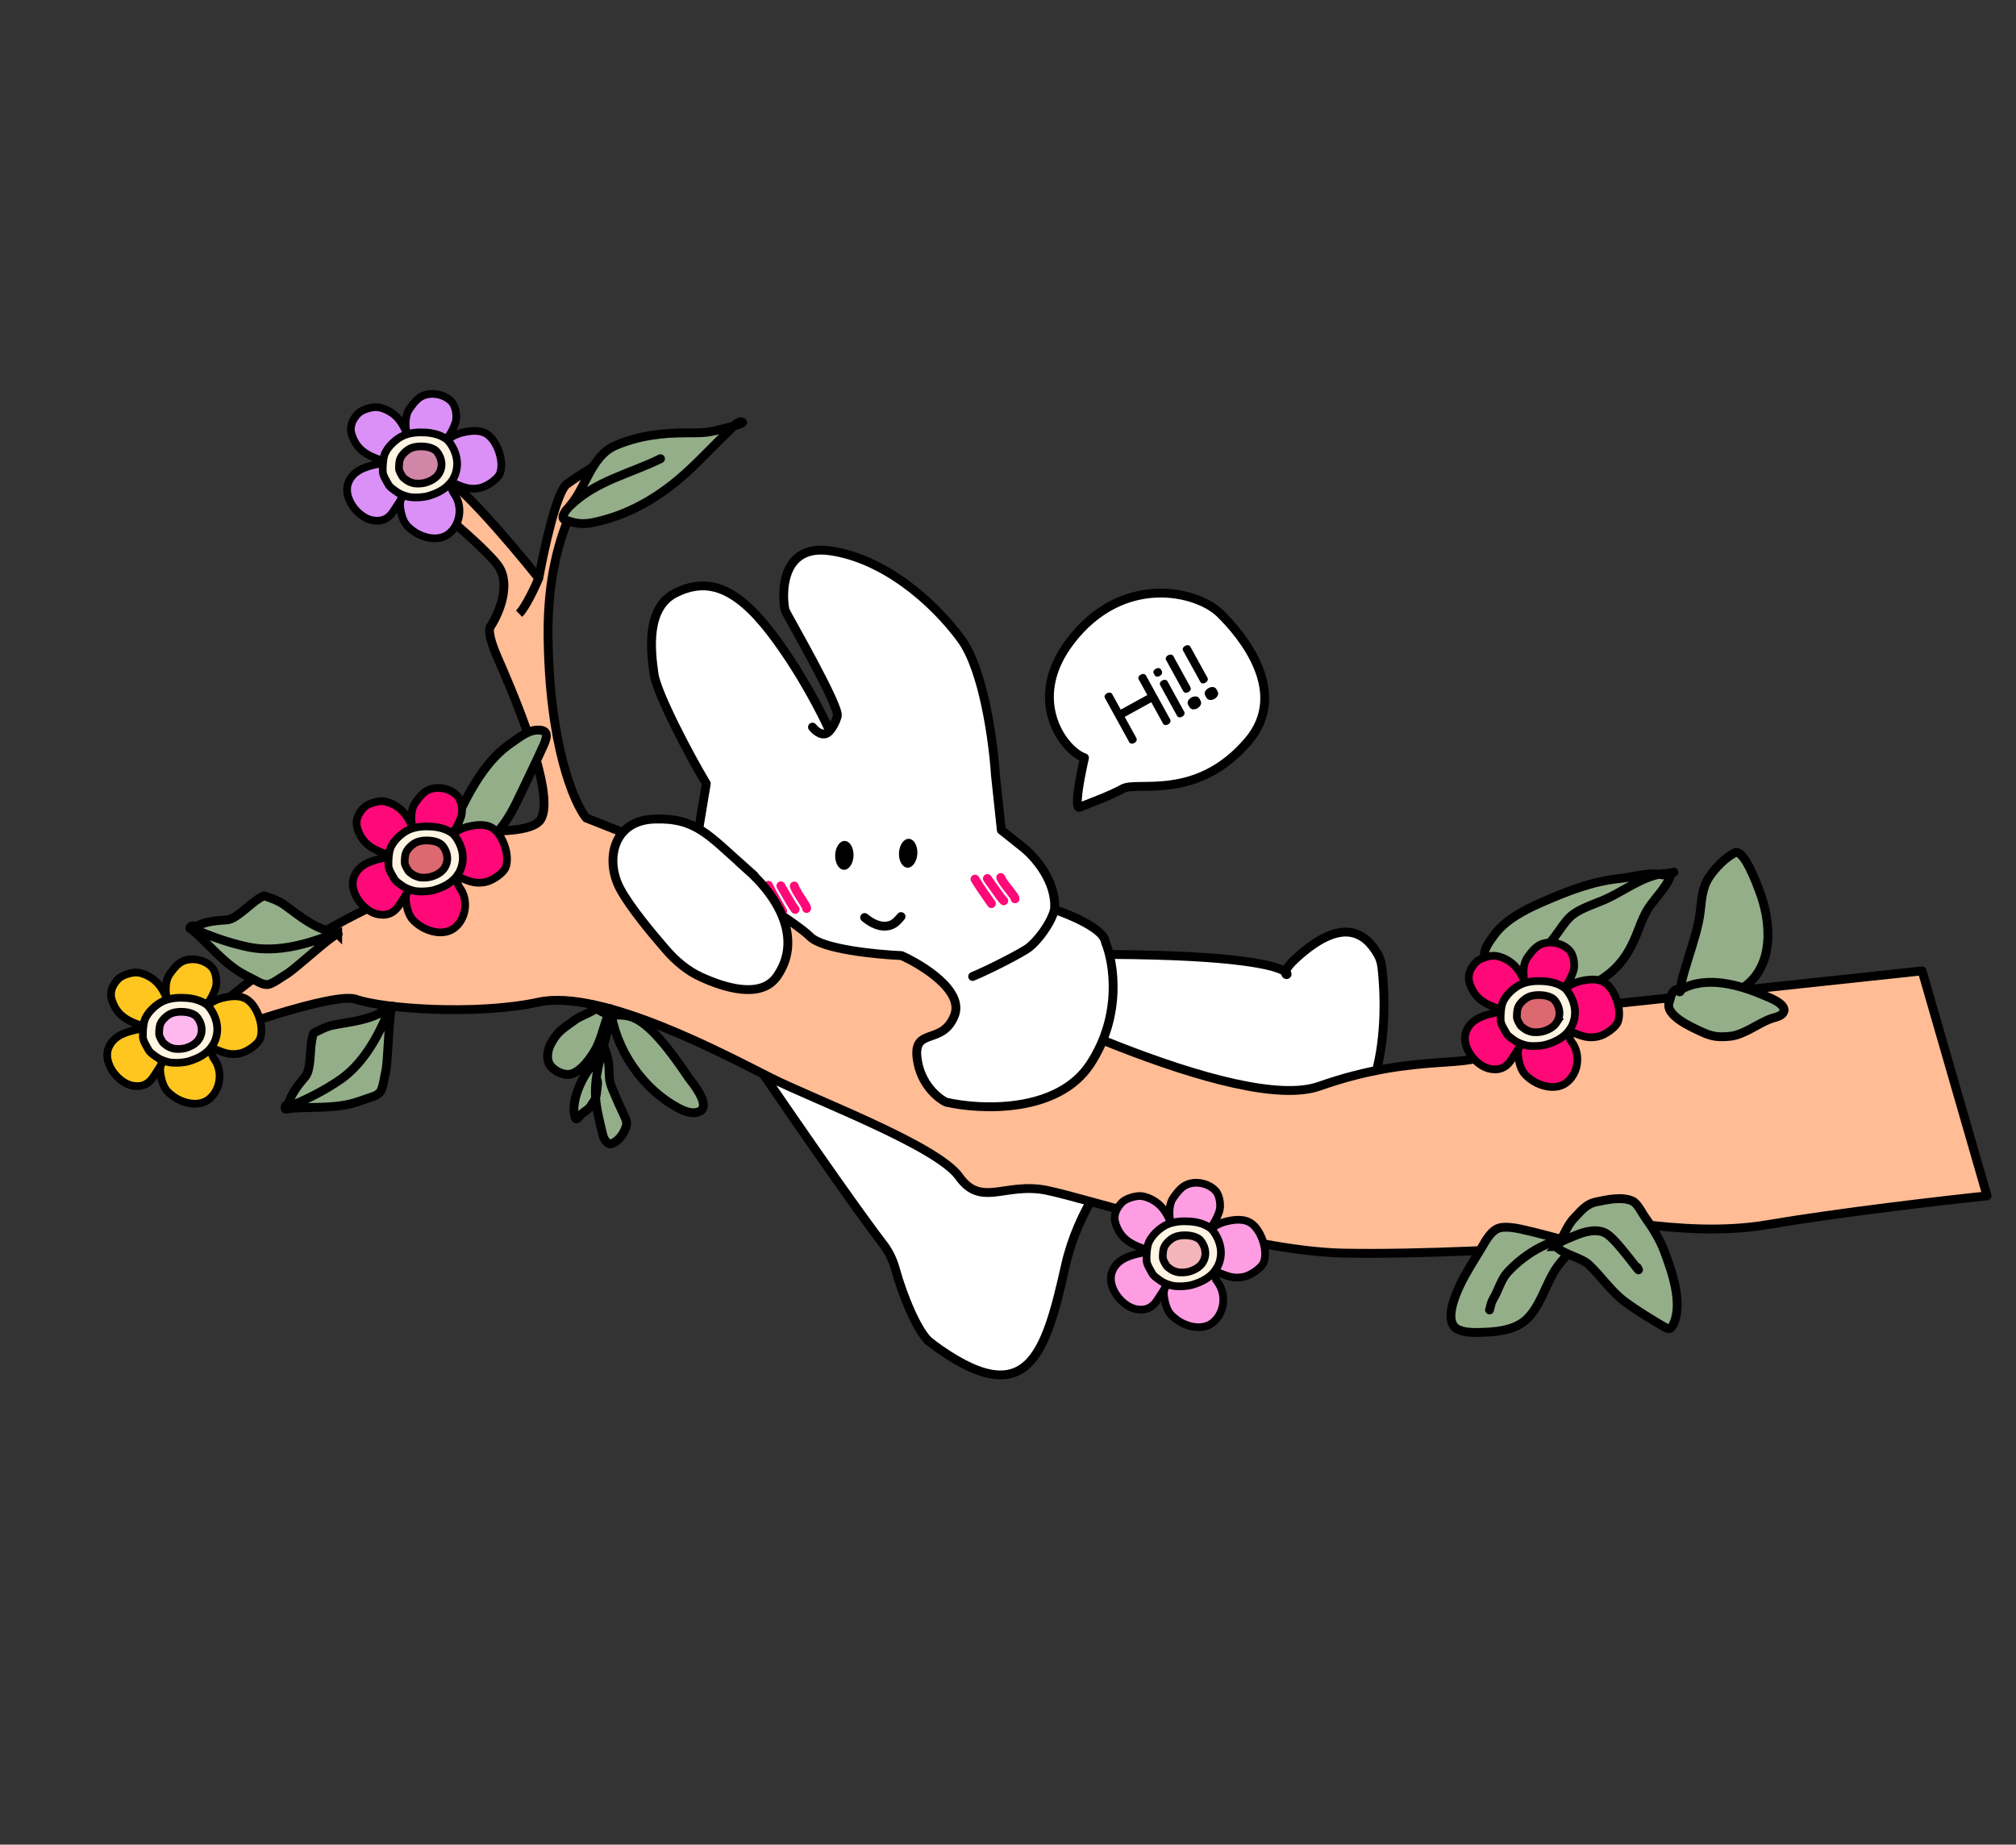 <svg xmlns="http://www.w3.org/2000/svg" width="353" height="323" fill="none"><rect width="100%" height="100%" fill="#333333" stroke="none"/><path fill="#fff" d="M154.674 217.907c-3.153-4.102-10.999-15.021-26.688-38.12-3.331-4.904-.078-11.516 5.845-11.746 13.752-.535 35.038-1.057 60.425-.914 23.731.134 29.616 2.126 30.841 3.061.082-.427.503-1.168 1.777-2.337 8.193-7.521 12.226-4.51 14.393-.715.392.688.611 1.455.701 2.241 1.279 11.232-.085 31.42-15.197 30.819-8.523-.338-14.105-1.22-17.692-2.107-3.605-.892-8.066-.626-10.6 2.089-4.108 4.403-9.767 11.877-11.901 21.359-3.511 15.595-6.607 26.323-23.629 13.577-2.24-1.678-4.942-8.417-6.166-12.895-.423-1.549-1.13-3.038-2.109-4.312Z"/><path stroke="#000" stroke-width="1.55" d="M162.949 235.114c-2.24-1.678-4.942-8.417-6.166-12.895-.423-1.549-1.13-3.038-2.109-4.312-3.153-4.102-10.999-15.021-26.688-38.12-3.331-4.904-.078-11.516 5.845-11.746 13.752-.535 35.038-1.057 60.425-.914 45.481.256 25.412 7.339 32.618.724 8.193-7.521 12.226-4.51 14.393-.715.392.688.611 1.455.701 2.241 1.279 11.232-.085 31.42-15.197 30.819-8.523-.338-14.105-1.22-17.692-2.107-3.605-.892-8.066-.626-10.6 2.089-4.108 4.403-9.767 11.877-11.901 21.359-3.511 15.595-6.607 26.323-23.629 13.577Z"/><path fill="#FFBC95" d="m263.783 177.786 72.775-7.779 11.372 39.391c-7.622.798-25.987 2.924-38.468 5.049-15.6 2.656-32.723-2.65-32.708-.93.012 1.375-.957 3.625-1.443 4.578-7.812.552-26.769 1.591-40.1 1.328-16.665-.329-44.613-9.514-51.919-10.991-7.306-1.478-11.476 3.065-15.348-2.386-3.872-5.451-25.407-13.505-33-17.323-7.593-3.817-29.546-15.633-40.583-13.254-11.038 2.379-27.355 1.158-32.024-.492-3.735-1.319-22.949 5.389-32.089 8.907l6.155-5.906c7.034-6.66 24.661-19.701 41.865-24.048l-6.604-10.07c3.112 1.099 20.617 3.279 22.981-.323 2.956-4.502-5.484-23.729-7.57-28.484-1.67-3.805-1.46-5.196-1.145-5.416 1.424-2.186 3.665-7.378 1.241-10.654-2.424-3.275-12.105-11.288-16.643-14.886.698-.47 2.78-1.417 5.532-1.441 2.75-.025 13.33 12.394 18.276 18.607.886-4.91 3.1-15.07 4.867-16.437 1.767-1.368 6.515-4.257 8.668-5.531-4.039 2.595-12.075 12.598-11.907 31.856.168 19.257 4.525 29.409 6.683 32.079l53.133 21.06c19.314 10.672 61.401 30.795 75.233 25.908 17.29-6.11 27.636-2.761 29.326-6.215 1.351-2.763 2.859-5.282 3.444-6.197Z"/><path stroke="#000" stroke-linejoin="round" stroke-width="1.55" d="M94.336 101.263c.886-4.91 3.1-15.07 4.867-16.437 1.767-1.368 6.515-4.257 8.668-5.531-4.039 2.595-12.075 12.598-11.907 31.856.168 19.257 4.525 29.409 6.683 32.079l53.133 21.06c19.314 10.672 61.401 30.795 75.233 25.908 17.29-6.11 27.636-2.761 29.326-6.215 1.351-2.763 2.859-5.282 3.444-6.197l72.775-7.779 11.372 39.391c-7.622.798-25.987 2.924-38.468 5.049-15.6 2.656-32.723-2.65-32.708-.93.012 1.375-.957 3.625-1.443 4.578-7.812.552-26.769 1.591-40.1 1.328-16.665-.329-44.613-9.514-51.919-10.991-7.306-1.478-11.476 3.065-15.348-2.386-3.872-5.451-25.407-13.505-33-17.323-7.593-3.817-29.546-15.633-40.583-13.254-11.038 2.379-27.355 1.158-32.024-.492-3.735-1.319-22.949 5.389-32.089 8.907l6.155-5.906c7.034-6.66 24.661-19.701 41.865-24.048l-6.604-10.07c3.112 1.099 20.617 3.279 22.981-.323 2.956-4.502-5.484-23.729-7.57-28.484-1.67-3.805-1.46-5.196-1.145-5.416 1.424-2.186 3.665-7.378 1.241-10.654-2.424-3.275-12.105-11.288-16.643-14.886.698-.47 2.78-1.417 5.532-1.441 2.75-.025 13.33 12.394 18.276 18.607Zm0 0c-.688 1.617-2.339 5.119-3.444 6.196"/><path fill="#fff" d="M193.556 164.969c-.21-2.275-6.03-4.75-8.914-5.703.408-4.914-3.51-9.308-5.52-10.892l-3.792-3.02-1.033-9.656c-.356-5.679-2.051-18.381-5.988-23.754-4.921-6.717-13.643-14.23-23.082-15.512-9.439-1.281-8.111 9.608-7.705 10.533.453 1.033 9.574 16.756 9.084 18.45-.391 1.355-1.057 2.272-1.341 2.561-1.301-2.963-5.174-10.551-10.26-17.195-6.357-8.305-11.349-9.566-16.633-7-5.285 2.566-4.448 10.089-3.849 14.264.48 3.34 6.132 14.158 9.15 19.162l-2.169 13.034c5.714 3.656 18.185 11.545 20.339 13.756 2.154 2.211 11.57 3.141 16.009 3.329 3.79 1.706 10.952 6.19 9.282 10.473-2.088 5.355-7.276 1.961-6.545 7.558.584 4.478 3.628 6.955 5.076 7.634 6.031 1.381 19.514 1.989 25.202-6.623 5.688-8.612 4.163-17.854 2.689-21.399Z"/><path stroke="#000" stroke-linecap="round" stroke-linejoin="round" stroke-width="1.55" d="M184.642 159.266c2.884.953 8.704 3.428 8.914 5.703 1.474 3.545 2.999 12.787-2.689 21.399-5.688 8.612-19.171 8.004-25.202 6.623-1.448-.679-4.492-3.156-5.076-7.634-.731-5.597 4.457-2.203 6.545-7.558 1.67-4.283-5.492-8.767-9.282-10.473-4.439-.188-13.855-1.118-16.009-3.329-2.154-2.211-14.625-10.1-20.339-13.756l2.169-13.034c-3.018-5.004-8.67-15.822-9.15-19.162-.599-4.175-1.436-11.698 3.849-14.264 5.284-2.566 10.276-1.305 16.633 7 5.086 6.644 8.959 14.232 10.26 17.195m39.377 31.29c.408-4.914-3.51-9.308-5.52-10.892l-3.792-3.02-1.033-9.656c-.356-5.679-2.051-18.381-5.988-23.754-4.921-6.717-13.643-14.23-23.082-15.512-9.439-1.281-8.111 9.608-7.705 10.533.453 1.033 9.574 16.756 9.084 18.45-.391 1.355-1.057 2.272-1.341 2.561m39.377 31.29c-.631 2.495-3.006 5.511-4.478 6.65-1.152.892-6.933 3.865-9.858 5.067m-25.041-43.007c-1.033 1.242-2.431.08-3-.656"/><ellipse cx="147.844" cy="149.779" fill="#000" rx="1.609" ry="2.529" transform="rotate(1.775 147.844 149.779)"/><ellipse cx="159.019" cy="149.407" fill="#000" rx="1.609" ry="2.529" transform="rotate(3.228 159.019 149.407)"/><path stroke="#000" stroke-linecap="round" stroke-width="1.55" d="M151.399 160.658c1.211 1.015 2.885 1.892 4.512 1.351.792-.263 1.286-.837 1.862-1.513"/><path stroke="#FF0877" stroke-linecap="round" stroke-width="1.55" d="M170.724 153.943c.867 1.453 1.896 2.866 2.877 4.288m-.71-4.395c.676.923 1.294 1.866 1.976 2.787.282.381.545.768.889 1.109m-.531-4.074c.476 1.065 1.434 2.003 2.108 2.993.147.218.412.473.403.735m-43.177-2.366c.733 1.525 1.631 3.024 2.481 4.528m-.314-4.439c.591.98 1.122 1.975 1.718 2.953.247.405.474.813.786 1.184m-.162-4.103c.378 1.102 1.248 2.122 1.83 3.169.128.23.369.509.336.769"/><path fill="#fff" stroke="#000" stroke-width="1.55" d="M130.711 152.116c6.326 5.599 9.569 12.813 5.323 18.869-2.827 4.032-9.336 1.918-13.37.055-2.336-1.079-4.317-2.755-6.007-4.696-2.569-2.952-6.368-7.536-8.061-10.685-2.682-4.986-1.32-11.995 5.971-12.237 7.291-.241 9.407 2.731 16.144 8.694Z"/><path fill="#94AE89" d="M118.974 194.126c-6.235-3.251-10.758-9.792-11.955-16.463a5.231 5.231 0 0 1-.681-.137 2.256 2.256 0 0 0-.006.257.279.279 0 0 1 .019.241c.085.628.383 1.058.166 1.928-.366 1.468-.802 2.951-1.193 4.447.185-.257.34-.527.415-.848.116-.501.086.04.131.119.206.367.348 1.046.487 1.477.346 1.074.264 2.52.355 3.659.093 1.182.839 2.565 1.268 3.639.435 1.09.993 2.116 1.448 3.195.192.452.388.935.254 1.429-.338 1.252-1.222 2.633-2.478 3.151-.935.386-1.52-.939-1.669-1.572-.486-2.058-1.093-4.29-1.248-6.446a2.353 2.353 0 0 1-.419.822c-.242.295-.385.652-.645.935-.377.411-.894.685-1.314 1.053-.283.249-.601.706-.899.891-.353.219-.504-1.222-.51-1.343-.104-1.887.756-4.197 1.661-5.816.781-1.399 1.788-2.626 2.789-3.869.128-.16.257-.315.374-.476.391-1.496.827-2.979 1.193-4.447.217-.87-.081-1.3-.166-1.928-.663 1.851-1.251 4.472-2.322 6.166-.878 1.389-2.093 3.083-3.652 3.754-1.325.571-3.036-.209-3.925-1.242-.894-1.039-.592-2.792-.058-3.821 1.251-2.415 2.33-2.828 4.445-4.411.48-.36 2.788-1.311 3.606-1.883a9.938 9.938 0 0 1-.593-.463c-.398-.335-.045-.195.083-.165.216.051.362.187.581.226-.01.184-.005.29.008.345a.863.863 0 0 0 .167-.157c.028-.062.046-.108.041-.082a.185.185 0 0 1-.041.082c-.051.116-.135.287-.167.157a2.067 2.067 0 0 1-.079.057c.629.451 1.187.721 1.706.884.004-.044.03-.092.093-.147-.199.14.191-.353.145-.139a2.741 2.741 0 0 0-.051.341c.234.064.46.107.681.137 2.953.397 5.113-1.563 13.559 11.05.591.775 3.821 4.687 2.076 5.805-1.094.702-2.645.147-3.68-.392Z"/><path stroke="#000" stroke-linecap="round" stroke-width="1.55" d="M106.86 176.619c.89 7.024 5.554 14.087 12.114 17.507 1.035.539 2.586 1.094 3.68.392 1.745-1.118-1.485-5.03-2.076-5.805-11.052-16.506-11.34-8.055-16.726-12.589-.398-.335-.045-.195.083-.165.216.051.362.187.581.226-.048.867.233.011.216.106-.079.452-3.314 1.745-3.893 2.179-2.114 1.583-3.194 1.996-4.445 4.411-.534 1.029-.836 2.782.058 3.821.89 1.033 2.6 1.813 3.925 1.242 1.559-.671 2.774-2.365 3.652-3.754 1.071-1.694 1.659-4.315 2.322-6.166.123-.341-.406-.436-.107-.7m0 0c.396-.35.433-.304 0 0Zm0 0c-.199.14.191-.353.145-.139-.256 1.203.428 1.566.128 2.767-.911 3.649-2.251 7.39-2.267 11.195-.01 2.473.719 5.105 1.285 7.501.149.633.734 1.958 1.669 1.572 1.256-.518 2.14-1.899 2.478-3.151.134-.494-.062-.977-.254-1.429-.455-1.079-1.013-2.105-1.448-3.195-.429-1.074-1.175-2.457-1.268-3.639-.091-1.139-.009-2.585-.355-3.659-.139-.431-.281-1.11-.487-1.477-.045-.079-.015-.62-.131-.119-.122.523-.457.911-.789 1.324-1.001 1.243-2.008 2.47-2.789 3.869-.905 1.619-1.765 3.929-1.661 5.816.006.121.157 1.562.51 1.343.298-.185.616-.642.899-.891.42-.368.937-.642 1.314-1.053.26-.283.403-.64.645-.935.631-.766.609-2.038.738-2.972.042-.299.079-.961-.172-1.147"/><path fill="#94AE89" d="M68.646 176.231c.21-.135.096.078-.104.381-.51 2.285-.623 9.409-1.02 11.072-.243 1.021-.348 2.178-.747 3.16-.398.978-1.636 1.213-2.527 1.526-1.012.355-2.038.726-3.085.965-2.462.562-5.17.54-7.683.623-.928.031-1.859.045-2.782.154-.062.008-.578.148-.714.097-.066-.024-.058-.287-.056-.335.007-.191.117-.302.264-.404.458-.317.653-1.198.901-1.66.614-1.142 1.387-2.138 2.227-3.119.364-.425.56-.863.689-1.412.462-1.98.257-4.048.777-6.009.094-.353.125-.371.5-.559l.05-.025c.995-.496 1.988-.993 3.09-1.205 2.482-.478 4.864-.705 7.24-1.682a18.755 18.755 0 0 0 2.98-1.568Z"/><path stroke="#000" stroke-linecap="round" stroke-width="1.55" d="M50.177 193.97c3.218-1.303 6.508-2.931 9.375-4.908 3.368-2.321 5.755-6.041 7.47-9.701.286-.611.55-1.216.886-1.802.252-.439 1.165-1.602.738-1.328m0 0a18.755 18.755 0 0 1-2.98 1.568c-2.376.977-4.758 1.204-7.24 1.682-1.12.216-2.129.725-3.14 1.23-.375.188-.406.206-.5.559-.52 1.961-.315 4.029-.777 6.009-.128.549-.325.987-.689 1.412-.84.981-1.613 1.977-2.227 3.119-.248.462-.443 1.343-.901 1.66-.147.102-.257.213-.264.404-.002.048-.01.311.056.335.136.051.652-.089.714-.097.923-.109 1.854-.123 2.782-.154 2.513-.083 5.22-.061 7.683-.623 1.047-.239 2.073-.61 3.085-.965.891-.313 2.13-.548 2.527-1.526.399-.982.504-2.139.747-3.16.423-1.77.524-9.735 1.124-11.453Z"/><path fill="#94AE89" d="M59.125 163.508c.242.058.01.123-.347.189-2 1.216-7.216 6.071-8.69 6.937-.904.532-1.81 1.257-2.795 1.65-.981.391-2.009-.339-2.852-.764-.957-.484-1.936-.967-2.833-1.556-2.111-1.386-3.972-3.353-5.773-5.107-.666-.648-1.32-1.31-2.04-1.9-.048-.039-.506-.314-.564-.447-.028-.065.167-.241.203-.273.143-.128.298-.125.474-.089.546.11 1.317-.36 1.821-.501 1.25-.349 2.503-.482 3.792-.556.559-.032 1.011-.193 1.496-.481 1.747-1.039 3.097-2.62 4.871-3.604.32-.177.354-.167.75-.026l.052.019c1.047.372 2.093.745 3.01 1.391 2.065 1.459 3.879 3.02 6.23 4.056 1.033.455 2.102.8 3.195 1.062Z"/><path stroke="#000" stroke-linecap="round" stroke-width="1.55" d="M33.537 162.483c3.17 1.417 6.624 2.662 10.035 3.359 4.007.819 8.344-.037 12.17-1.337.64-.217 1.258-.446 1.914-.609.491-.123 1.962-.27 1.47-.388m0 0a18.72 18.72 0 0 1-3.196-1.062c-2.351-1.036-4.165-2.597-6.23-4.056-.932-.657-1.998-1.031-3.063-1.41-.395-.141-.43-.151-.749.026-1.774.984-3.124 2.565-4.871 3.604-.485.288-.937.449-1.496.481-1.289.074-2.543.207-3.792.556-.504.141-1.275.611-1.82.501-.177-.036-.332-.039-.475.089-.036.032-.23.208-.203.273.058.133.516.408.564.447.72.59 1.374 1.252 2.04 1.9 1.801 1.754 3.661 3.721 5.773 5.107.898.589 1.876 1.072 2.833 1.556.843.425 1.871 1.155 2.852.764.984-.393 1.891-1.118 2.796-1.65 1.57-.923 7.382-6.369 9.036-7.126Z"/><path fill="#94AE89" d="M107.83 77.987c-4.327 1.834-5.177 7.354-8.14 10.712-.45.448-1.715 1.961-.8 2.305 2.519.95 3.754.834 6.431.15 5.613-1.434 10.549-4.472 14.889-8.422 2.569-2.338 4.924-4.902 7.436-7.3.087-.084.436-.472.84-.842 1.203-.337 2.037-.653 1.217-.736-.301-.03-.789.343-1.217.736-1.107.31-2.525.639-3.259.823-1.69.425-3.258.387-5.006.384-4.321-.007-8.382.492-12.391 2.19Z"/><path stroke="#000" stroke-linecap="round" stroke-width="1.55" d="M99.69 88.699c2.963-3.358 3.813-8.878 8.14-10.712 4.009-1.698 8.07-2.197 12.391-2.19 1.748.003 3.316.041 5.006-.384 1.532-.385 6.048-1.399 4.476-1.559-.584-.06-1.878 1.406-2.057 1.577-2.512 2.399-4.867 4.963-7.436 7.301-4.34 3.95-9.276 6.988-14.889 8.422-2.677.684-3.912.8-6.431-.15-.915-.344.35-1.857.8-2.305Zm0 0c4.523-4.51 10.71-5.761 15.966-8.379"/><path fill="#94AE89" d="M297.718 159.571c-.569 5.112-3.712 11.254-3.887 16.395-.05.15-.716.422-.648.543.539.965 4.023.697 4.758.49 2.709-.761 4.923-2.449 7.243-4.023 5.566-3.777 5-11.572 2.827-17.117-.153-.389-2.635-7.452-4.301-6.521-1.726.964-3.278 2.537-4.393 4.176-1.246 1.83-1.361 3.917-1.599 6.057Z"/><path stroke="#000" stroke-linecap="round" stroke-width="1.55" d="M293.831 175.966c.175-5.141 3.318-11.283 3.887-16.395.238-2.14.353-4.227 1.599-6.057 1.115-1.639 2.667-3.212 4.393-4.176 1.666-.931 4.148 6.132 4.301 6.521 2.173 5.545 2.739 13.34-2.827 17.117-2.32 1.574-4.534 3.262-7.243 4.023-.735.207-4.219.475-4.758-.49-.068-.121.598-.393.648-.543Zm0 0c.261-.788.362-1.769.474-2.597"/><path fill="#94AE89" stroke="#000" stroke-linecap="round" stroke-width="1.55" d="M308.969 174.322c-4.32-1.843-10.142-3.568-14.597-1.067-.373 1.166-.455-.553-1.255.267-.608.623-.559 1.195-.83 1.926-.875 2.36 4.03 4.457 5.516 5.162 1.876.89 3.042 1.078 5.24.832 2.238-.252 4.707-2.143 6.801-2.977.567-.226 1.737-.421 2.199-.894 1.499-1.536-2.361-2.944-3.074-3.249Zm-219.41-44.253c-6.039 4.103-9.008 12.124-11.981 18.421.007.021 1.147.173 1.477.119 2.942-.485 5.302-.186 7.567-2.419 2.106-2.076 3.494-4.949 4.745-7.599 1.253-2.654 2.529-5.256 3.742-7.928.717-1.577 1.098-2.94-1.128-2.819-1.645.09-3.114 1.336-4.422 2.225Z"/><path fill="#94AE89" d="M266.183 215.198c2.42.522 4.816 1.183 7.213 1.816 1.12-.261 2.252-.374 3.364-.296 1.748.122.235.439-.482 1.146-1.602 1.583-3.257 3.171-4.364 5.154-1.428 2.557-2.36 5.736-4.456 7.844-2.243 2.256-5.973 2.42-8.957 2.458-.98.012-2.265-.072-3.19-.516-2.586-1.239-.487-6 .269-7.628 1.088-2.343 2.557-4.538 3.879-6.749.732-1.222 1.715-3.184 3.342-3.469.994-.174 2.416.032 3.382.24Z"/><path stroke="#000" stroke-linecap="round" stroke-width="1.55" d="M275.036 217.44c-2.945-.75-5.882-1.601-8.853-2.242-.966-.208-2.388-.414-3.382-.24-1.627.285-2.61 2.247-3.342 3.469-1.322 2.211-2.791 4.406-3.879 6.749-.756 1.628-2.855 6.389-.269 7.628.925.444 2.21.528 3.19.516 2.984-.038 6.714-.202 8.957-2.458 2.096-2.108 3.028-5.287 4.456-7.844 1.107-1.983 2.762-3.571 4.364-5.154.717-.707 2.23-1.024.482-1.146-4.703-.328-9.756 2.739-12.817 6.106-1.127 1.24-1.594 3.164-2.471 4.609-.362.598-.485 1.271-.656 1.94"/><path fill="#94AE89" d="M290.549 153.087c.295-.054.59-.093.886-.115.308-.023.961-.106 1.37-.171a.416.416 0 0 1 .248-.085c.237-.005.066.035-.248.085-.257.194-.323.67-.425.897-.771 1.708-2.199 3.213-3.306 4.701-1.114 1.497-1.646 2.99-2.312 4.707-1.756 4.531-3.791 7.125-8.026 9.353-2.109 1.109-4.446 2.014-6.464 3.248-.703.43-1.626.277-2.412.455-1.115.252-2.24.794-3.385.868-.894.058-1.442.309-2.184.699-1.239.652-1.415-1.061-1.98-2.092-1.324-2.416-2.506-5.685-2.4-8.484.047-1.23.969-2.376 1.659-3.345 1.909-2.681 5.324-4.461 8.258-5.745 4.404-1.928 8.928-3.752 13.747-4.223 2.097-.205 4.815-1.068 6.974-.753Z"/><path stroke="#000" stroke-linecap="round" stroke-width="1.55" d="M264.278 177.075c1-5.326 5.641-9.717 8.663-14.025.783-1.116 1.607-2.351 2.762-3.119 1.728-1.148 3.94-1.766 5.809-2.646 3.069-1.443 6.441-4.053 9.923-4.313.545-.041 2.164-.267 1.618-.256-.472.01-.544.695-.673.982-.771 1.708-2.199 3.213-3.306 4.701-1.114 1.497-1.646 2.99-2.312 4.707-1.756 4.531-3.791 7.125-8.026 9.353-2.109 1.109-4.446 2.014-6.464 3.248-.703.43-1.626.277-2.412.455-1.115.252-2.24.794-3.385.868-.894.058-1.442.309-2.184.699-1.239.652-1.415-1.061-1.98-2.092-1.324-2.416-2.506-5.685-2.4-8.484.047-1.23.969-2.376 1.659-3.345 1.909-2.681 5.324-4.461 8.258-5.745 4.404-1.928 8.928-3.752 13.747-4.223 2.284-.223 5.304-1.228 7.538-.639"/><path fill="#94AE89" d="M272.945 217.659c.953-1.4 1.484-3.124 2.702-4.382 1.209-1.249 2.05-2.449 3.863-2.824 1.855-.383 4.409-.96 6.253-.179.954.404 1.694 2.045 2.257 2.83 1.368 1.91 2.582 3.826 3.414 6.038 1.31 3.485 3.226 8.939 1.654 12.559-.497 1.143-.82 1.153-1.783.586-2.329-1.373-4.692-2.8-6.833-4.39-2.317-1.721-4.087-4.378-6.184-6.373-1.48-1.408-4.375-1.764-5.819-3.243-.145-.149.078-.374.476-.622Z"/><path stroke="#000" stroke-linecap="round" stroke-width="1.55" d="M272.469 218.281c1.282-1.479 1.772-3.551 3.178-5.004 1.209-1.249 2.05-2.449 3.863-2.824 1.855-.383 4.409-.96 6.253-.179.954.404 1.694 2.045 2.257 2.83 1.368 1.91 2.582 3.826 3.414 6.038 1.31 3.485 3.226 8.939 1.654 12.559-.497 1.143-.82 1.153-1.783.586-2.329-1.373-4.692-2.8-6.833-4.39-2.317-1.721-4.087-4.378-6.184-6.373-1.48-1.408-4.375-1.764-5.819-3.243Zm0 0c-.493-.505 3.239-1.88 3.677-2.059 1.595-.654 3.8-1.179 5.346-.068 2.095 1.505 6.494 7.972 5.177 5.753"/><path fill="#fff" stroke="#000" stroke-linejoin="round" stroke-width="1.55" d="M189.054 141.342s-1.342 1.122.839-8.65c-3.547-1.166-10.362-10.03-2.527-20.354 9.162-12.072 22.236-8.863 26.248-4.95 4.012 3.914 12.183 13.867 4.967 22.366-9.021 10.624-19.438 6.952-21.975 8.348-2.199 1.211-4.969 2.204-7.552 3.24Z"/><mask id="a" width="22.432" height="19.676" x="192.426" y="111.535" fill="#000" maskUnits="userSpaceOnUse"><path fill="#fff" d="M192.426 111.535h22.432v19.676h-22.432z"/><path d="m197.899 129.81-4.22-7.664c-.118-.214-.026-.404.275-.57a.579.579 0 0 1 .343-.08.305.305 0 0 1 .261.166l1.596 2.899 5.038-2.774-1.596-2.899c-.118-.214-.026-.404.275-.57a.579.579 0 0 1 .343-.08.304.304 0 0 1 .261.166l4.22 7.663a.337.337 0 0 1 .007.322.646.646 0 0 1-.264.253c-.293.162-.5.131-.622-.09l-2.14-3.886-5.037 2.774 2.139 3.885a.337.337 0 0 1 .007.322.646.646 0 0 1-.264.253c-.293.162-.5.131-.622-.09Zm8.373-4.611-2.911-5.288c-.118-.213-.026-.403.275-.569a.579.579 0 0 1 .343-.08.3.3 0 0 1 .261.165l2.912 5.288c.056.103.059.21.006.321a.631.631 0 0 1-.263.253c-.293.162-.5.132-.623-.09Zm-3.925-7.129-.118-.214c-.117-.214-.026-.404.275-.57a.579.579 0 0 1 .343-.08.305.305 0 0 1 .262.166l.117.214c.057.103.059.21.007.321a.631.631 0 0 1-.263.253c-.293.162-.501.132-.623-.09Zm6.091 5.596-.184-.333a.555.555 0 0 1-.015-.533c.094-.186.264-.347.509-.482.214-.118.425-.166.632-.146a.528.528 0 0 1 .455.291l.183.333c.1.182.102.372.004.57a1.113 1.113 0 0 1-.461.456c-.246.135-.468.19-.667.166a.606.606 0 0 1-.456-.322Zm-1.075-2.768-2.977-5.406c-.118-.214-.026-.404.275-.57a.579.579 0 0 1 .343-.08.303.303 0 0 1 .261.166l2.977 5.406c.056.103.059.21.006.321a.64.64 0 0 1-.263.254c-.293.161-.5.131-.622-.091Zm4.057 1.126-.184-.333a.557.557 0 0 1-.015-.533c.094-.186.264-.347.509-.482.214-.118.425-.166.632-.146a.528.528 0 0 1 .455.291l.183.333c.1.182.102.372.004.57a1.113 1.113 0 0 1-.461.456c-.246.135-.468.19-.667.166a.603.603 0 0 1-.456-.322Zm-1.075-2.768-2.977-5.406c-.118-.214-.026-.404.275-.57a.579.579 0 0 1 .343-.08.305.305 0 0 1 .261.166l2.977 5.406c.056.103.059.21.006.321a.64.64 0 0 1-.263.254c-.293.161-.5.131-.622-.091Z"/></mask><path fill="#000" d="m197.899 129.81-4.22-7.664c-.118-.214-.026-.404.275-.57a.579.579 0 0 1 .343-.08.305.305 0 0 1 .261.166l1.596 2.899 5.038-2.774-1.596-2.899c-.118-.214-.026-.404.275-.57a.579.579 0 0 1 .343-.08.304.304 0 0 1 .261.166l4.22 7.663a.337.337 0 0 1 .007.322.646.646 0 0 1-.264.253c-.293.162-.5.131-.622-.09l-2.14-3.886-5.037 2.774 2.139 3.885a.337.337 0 0 1 .007.322.646.646 0 0 1-.264.253c-.293.162-.5.131-.622-.09Zm8.373-4.611-2.911-5.288c-.118-.213-.026-.403.275-.569a.579.579 0 0 1 .343-.08.3.3 0 0 1 .261.165l2.912 5.288c.056.103.059.21.006.321a.631.631 0 0 1-.263.253c-.293.162-.5.132-.623-.09Zm-3.925-7.129-.118-.214c-.117-.214-.026-.404.275-.57a.579.579 0 0 1 .343-.08.305.305 0 0 1 .262.166l.117.214c.057.103.059.21.007.321a.631.631 0 0 1-.263.253c-.293.162-.501.132-.623-.09Zm6.091 5.596-.184-.333a.555.555 0 0 1-.015-.533c.094-.186.264-.347.509-.482.214-.118.425-.166.632-.146a.528.528 0 0 1 .455.291l.183.333c.1.182.102.372.004.57a1.113 1.113 0 0 1-.461.456c-.246.135-.468.19-.667.166a.606.606 0 0 1-.456-.322Zm-1.075-2.768-2.977-5.406c-.118-.214-.026-.404.275-.57a.579.579 0 0 1 .343-.08.303.303 0 0 1 .261.166l2.977 5.406c.056.103.059.21.006.321a.64.64 0 0 1-.263.254c-.293.161-.5.131-.622-.091Zm4.057 1.126-.184-.333a.557.557 0 0 1-.015-.533c.094-.186.264-.347.509-.482.214-.118.425-.166.632-.146a.528.528 0 0 1 .455.291l.183.333c.1.182.102.372.004.57a1.113 1.113 0 0 1-.461.456c-.246.135-.468.19-.667.166a.603.603 0 0 1-.456-.322Zm-1.075-2.768-2.977-5.406c-.118-.214-.026-.404.275-.57a.579.579 0 0 1 .343-.08.305.305 0 0 1 .261.166l2.977 5.406c.056.103.059.21.006.321a.64.64 0 0 1-.263.254c-.293.161-.5.131-.622-.091Z"/><path fill="#000" d="m194.297 121.496-.024.219.01.001.014-.22Zm1.857 3.065-.192.106.106.193.193-.106-.107-.193Zm5.038-2.774.106.193.193-.106-.106-.193-.193.106Zm-.978-3.549-.024.219.01.001.014-.22Zm4.488 8.151.193.106.006-.013-.199-.093Zm-3.026-3.723.193-.106-.106-.193-.193.106.106.193Zm-5.037 2.774-.107-.193-.192.106.106.193.193-.106Zm2.146 4.207.193.106.006-.013-.199-.093Zm-.694.056-4.219-7.663-.386.212 4.22 7.664.385-.213Zm-4.219-7.663c-.031-.056-.024-.081-.015-.101.017-.035.069-.096.203-.17l-.212-.385c-.168.092-.312.209-.387.363a.535.535 0 0 0 .025.505l.386-.212Zm.188-.271a.356.356 0 0 1 .213-.054l.047-.438a.8.8 0 0 0-.472.107l.212.385Zm.223-.053c.043.002.062.015.082.052l.386-.212a.525.525 0 0 0-.44-.28l-.028.44Zm.082.052 1.597 2.899.385-.212-1.596-2.899-.386.212Zm1.896 2.986 5.037-2.774-.212-.386-5.038 2.774.213.386Zm5.124-3.073-1.596-2.899-.386.212 1.597 2.899.385-.212Zm-1.596-2.899c-.031-.056-.024-.081-.015-.101.017-.035.069-.096.203-.17l-.212-.385c-.168.092-.312.209-.387.363a.535.535 0 0 0 .025.505l.386-.212Zm.188-.271a.356.356 0 0 1 .213-.054l.047-.438a.8.8 0 0 0-.472.107l.212.385Zm.223-.053c.043.002.062.015.082.052l.386-.212a.523.523 0 0 0-.44-.28l-.028.44Zm.082.052 4.22 7.664.386-.213-4.22-7.663-.386.212Zm4.22 7.664c.021.038.024.07 0 .121l.399.187a.559.559 0 0 0-.013-.521l-.386.213Zm.007.109a.422.422 0 0 1-.177.166l.213.386a.875.875 0 0 0 .35-.34l-.386-.212Zm-.177.166c-.127.071-.202.079-.237.074-.022-.003-.051-.013-.087-.078l-.385.213a.554.554 0 0 0 .408.3c.172.025.348-.032.514-.123l-.213-.386Zm-.324-.004-2.139-3.885-.385.212 2.139 3.886.385-.213Zm-2.438-3.972-5.038 2.774.213.386 5.037-2.774-.212-.386Zm-5.124 3.073 2.139 3.886.386-.213-2.14-3.885-.385.212Zm2.139 3.886c.021.038.024.07 0 .121l.399.187a.559.559 0 0 0-.013-.521l-.386.213Zm.007.109a.422.422 0 0 1-.177.166l.212.386a.871.871 0 0 0 .351-.34l-.386-.212Zm-.177.166c-.127.071-.202.079-.237.074-.022-.003-.051-.013-.087-.078l-.385.213a.552.552 0 0 0 .408.3c.172.025.348-.032.513-.123l-.212-.386Zm5.564-10.445-.024.219h.01l.014-.219Zm3.179 5.774.194.106.006-.012-.2-.094Zm-4.311-7.83-.023.219.009.001.014-.22Zm.386.701.193.106.006-.012-.199-.094Zm3.232 7.186-2.911-5.288-.385.213 2.911 5.287.385-.212Zm-2.911-5.288c-.031-.056-.024-.081-.014-.101.017-.035.069-.096.202-.169l-.212-.386c-.167.093-.312.209-.387.364a.535.535 0 0 0 .026.505l.385-.213Zm.188-.27a.36.36 0 0 1 .213-.055l.048-.437a.795.795 0 0 0-.473.106l.212.386Zm.223-.054c.043.003.062.016.083.052l.385-.212a.522.522 0 0 0-.44-.279l-.028.439Zm.083.052 2.911 5.288.385-.212-2.911-5.288-.385.212Zm2.911 5.288c.021.038.024.071 0 .122l.399.187a.556.556 0 0 0-.014-.521l-.385.212Zm.006.11a.425.425 0 0 1-.176.166l.212.385a.856.856 0 0 0 .35-.34l-.386-.211Zm-.176.166c-.128.07-.202.078-.238.073-.021-.003-.05-.013-.086-.077l-.385.212a.552.552 0 0 0 .408.3c.172.026.348-.032.513-.123l-.212-.385Zm-4.249-7.133-.118-.214-.385.212.117.214.386-.212Zm-.118-.214c-.031-.056-.024-.081-.014-.101.017-.035.069-.096.202-.17l-.212-.385c-.167.092-.312.209-.386.363a.535.535 0 0 0 .025.505l.385-.212Zm.188-.271a.367.367 0 0 1 .214-.054l.047-.438a.804.804 0 0 0-.473.107l.212.385Zm.223-.053c.043.002.063.015.083.052l.385-.212a.521.521 0 0 0-.44-.279l-.028.439Zm.083.052.118.214.385-.212-.118-.214-.385.212Zm.118.214c.021.038.024.071 0 .122l.398.187a.553.553 0 0 0-.013-.521l-.385.212Zm.006.11a.431.431 0 0 1-.176.166l.212.385a.856.856 0 0 0 .35-.34l-.386-.211Zm-.176.166c-.128.07-.202.078-.238.073-.021-.003-.051-.013-.086-.077l-.386.212a.554.554 0 0 0 .409.3c.172.026.348-.032.513-.123l-.212-.385Zm5.375 4.832-.196-.099-.003.005.199.094Zm1.141-.628-.021.219h.008l.013-.219Zm.642 1.194.194.104.004-.007-.198-.097Zm-1.128.622-.035.217.008.001.027-.218Zm-3.89-9.146-.024.219.01.001.014-.22Zm3.244 5.893.194.106.006-.012-.2-.094Zm.382 2.825-.183-.333-.385.212.183.333.385-.212Zm-.183-.333a.338.338 0 0 1-.009-.333l-.398-.188a.774.774 0 0 0 .022.733l.385-.212Zm-.011-.328c.068-.135.199-.267.418-.388l-.212-.386c-.271.15-.479.339-.599.576l.393.198Zm.418-.388a.864.864 0 0 1 .505-.12l.042-.438a1.301 1.301 0 0 0-.759.172l.212.386Zm.513-.12a.31.31 0 0 1 .275.178l.385-.212a.747.747 0 0 0-.634-.405l-.026.439Zm.275.178.183.333.386-.212-.184-.333-.385.212Zm.183.333c.063.115.068.229 0 .367l.395.194a.807.807 0 0 0-.009-.773l-.386.212Zm.003.361a.902.902 0 0 1-.373.366l.212.385c.24-.132.426-.313.549-.544l-.388-.207Zm-.373.366c-.221.122-.396.158-.535.141l-.053.436c.26.032.529-.043.8-.192l-.212-.385Zm-.527.142a.388.388 0 0 1-.298-.211l-.385.212c.133.241.343.39.614.433l.069-.434Zm-1.373-2.979-2.976-5.406-.386.212 2.977 5.406.385-.212Zm-2.976-5.406c-.031-.056-.024-.081-.015-.101.017-.035.069-.096.203-.17l-.212-.385c-.168.092-.312.209-.387.363a.535.535 0 0 0 .025.505l.386-.212Zm.188-.271a.355.355 0 0 1 .213-.054l.047-.438a.8.8 0 0 0-.472.107l.212.385Zm.223-.053c.042.002.062.015.082.052l.386-.212a.524.524 0 0 0-.441-.28l-.027.44Zm.082.052 2.977 5.406.385-.212-2.976-5.406-.386.212Zm2.977 5.406c.021.038.024.071 0 .122l.399.187a.556.556 0 0 0-.014-.521l-.385.212Zm.006.11a.419.419 0 0 1-.176.166l.212.385a.856.856 0 0 0 .35-.34l-.386-.211Zm-.176.166c-.128.07-.202.078-.238.073-.021-.003-.05-.013-.086-.077l-.385.212a.553.553 0 0 0 .408.301c.172.025.348-.033.513-.124l-.212-.385Zm3.342.362-.196-.099-.003.005.199.094Zm1.141-.628-.021.219h.008l.013-.219Zm.642 1.194.194.104.004-.007-.198-.097Zm-1.128.622-.035.217.008.001.027-.218Zm-3.89-9.146-.024.219.01.001.014-.22Zm3.244 5.893.194.106.006-.012-.2-.094Zm.382 2.825-.183-.333-.385.213.183.332.385-.212Zm-.183-.333a.338.338 0 0 1-.009-.333l-.398-.188a.777.777 0 0 0 .022.734l.385-.213Zm-.011-.328c.068-.135.199-.267.418-.388l-.212-.386c-.271.15-.479.339-.599.576l.393.198Zm.418-.388a.864.864 0 0 1 .505-.12l.042-.438a1.301 1.301 0 0 0-.759.172l.212.386Zm.513-.12a.31.31 0 0 1 .275.178l.385-.212a.747.747 0 0 0-.634-.405l-.026.439Zm.275.178.183.333.386-.212-.184-.333-.385.212Zm.183.333c.063.115.068.229 0 .367l.395.194a.804.804 0 0 0-.009-.773l-.386.212Zm.003.361a.902.902 0 0 1-.373.366l.212.386c.24-.132.426-.314.549-.545l-.388-.207Zm-.373.366c-.221.122-.396.158-.535.141l-.053.436c.26.032.529-.043.8-.191l-.212-.386Zm-.527.142a.388.388 0 0 1-.298-.211l-.385.212c.133.241.343.39.614.433l.069-.434Zm-1.373-2.979-2.976-5.406-.386.212 2.977 5.406.385-.212Zm-2.976-5.406c-.031-.056-.024-.081-.015-.101.017-.035.069-.096.203-.17l-.212-.385c-.168.092-.312.209-.387.363a.535.535 0 0 0 .025.505l.386-.212Zm.188-.271a.356.356 0 0 1 .213-.054l.047-.438a.8.8 0 0 0-.472.107l.212.385Zm.223-.053c.042.002.062.015.082.052l.386-.212a.525.525 0 0 0-.44-.28l-.028.44Zm.082.052 2.977 5.406.386-.212-2.977-5.406-.386.212Zm2.977 5.406c.021.038.024.071 0 .122l.399.187a.558.558 0 0 0-.013-.521l-.386.212Zm.006.11a.419.419 0 0 1-.176.166l.212.385a.856.856 0 0 0 .35-.34l-.386-.211Zm-.176.166c-.127.07-.202.078-.237.073-.022-.003-.051-.013-.087-.077l-.385.212a.553.553 0 0 0 .408.301c.172.025.348-.033.513-.124l-.212-.385Z" mask="url(#a)"/><path fill="#FF9DE3" d="M203.891 225.706c-.09.39-.129.778-.085 1.14.152 1.247.495 2.681 1.378 3.515.964.912 1.958 1.522 3.322 1.868 1.202.305 2.619.245 3.655-.494 2.234-1.592 2.698-5.034 1.04-7.229-.438-.58-.49-1.817-1.127-2.144 2.267.721 3.349 1.701 5.709 1.217 1.22-.247 3.168-1.572 3.527-2.625.665-1.944-.329-4.935-1.736-6.34-1.046-1.045-2.53-1.297-4.797-.753-1.389.334-2.495.999-3.507 1.997a4.611 4.611 0 0 0-.236.256l.039-.085c.23-.457.627-.757.95-1.143.658-.787 1.108-1.73 1.451-2.691.367-1.028.127-2.864-.651-3.703-1.14-1.23-3.271-1.774-4.979-1.08-1.02.415-1.777 1.451-2.393 2.31-.663.923-.764 2.33-.625 3.51.006.056.044.363.099.703-.569-1.405-1.374-2.723-2.675-3.565-.688-.447-1.558-.837-2.385-.93-1.001-.113-2.757.438-3.395 1.093-.781.801-1.509 1.957-1.237 3.299.172.854.633 1.778 1.146 2.427 1.145 1.447 2.862 2.06 4.556 2.612.008.002.267.096.531.169-.678.105-1.745.387-1.837.407-2.003.429-4.131 1.146-4.915 3.262-.982 2.649 1.774 6.162 4.364 6.557 1.72.263 2.844-.413 3.711-1.857.317-.527.733-1.103 1.102-1.703Z"/><path stroke="#000" stroke-linecap="round" stroke-linejoin="round" stroke-width="1.351" d="M204.746 223.564c-.478.929-1.069 2.214-.94 3.282.152 1.247.495 2.681 1.378 3.515.964.912 1.958 1.522 3.322 1.868 1.202.305 2.619.245 3.655-.494 2.234-1.592 2.698-5.034 1.04-7.229-.438-.58-.49-1.817-1.127-2.144 2.267.721 3.349 1.701 5.709 1.217 1.22-.247 3.168-1.572 3.527-2.625.665-1.944-.329-4.935-1.736-6.34-1.046-1.045-2.53-1.297-4.797-.753-1.389.334-2.495.999-3.507 1.997-.29.286-1.044 1.208-.692 1.005.264-.151.371-.588.495-.834.23-.457.627-.757.95-1.143.658-.787 1.108-1.73 1.451-2.691.367-1.028.127-2.864-.651-3.703-1.14-1.23-3.271-1.774-4.979-1.08-1.02.415-1.777 1.451-2.393 2.31-.663.923-.764 2.33-.625 3.51.015.133.205 1.681.392 1.715.122.022-.008-.251-.049-.367-.58-1.639-1.42-3.24-2.919-4.21-.688-.447-1.558-.837-2.385-.93-1.001-.113-2.757.438-3.395 1.093-.781.801-1.509 1.957-1.237 3.299.172.854.633 1.778 1.146 2.427 1.145 1.447 2.862 2.06 4.556 2.612.017.005 1.151.418 1.086.177-.057-.214-2.257.37-2.392.399-2.003.429-4.131 1.146-4.915 3.262-.982 2.649 1.774 6.162 4.364 6.557 1.72.263 2.844-.413 3.711-1.857.683-1.138 1.833-2.503 1.957-3.845Z"/><path fill="#FFF5E3" stroke="#000" stroke-linecap="round" stroke-width="1.351" d="M212.983 222.184c-.989 1.506-2.56 2.307-4.231 2.793-.96.279-2.756.364-3.663.106-.804-.228-1.429-.461-2.101-.971-.529-.402-.978-.656-1.255-1.172-.379-.707-.963-1.534-.975-2.315-.014-.824.041-2.064.31-2.857.468-1.38 2.085-2.864 3.394-3.399 1.214-.496 2.554-.579 3.849-.492 1.29.086 2.543.396 3.605 1.156.594.425 3.158 3.68 1.067 7.151Z"/><path fill="#F3B5B9" stroke="#000" stroke-linecap="round" stroke-width="1.351" d="M210.6 221.072c-.565.861-1.464 1.32-2.42 1.598-.549.159-1.576.208-2.095.06-.46-.13-.818-.264-1.203-.556-.302-.229-.559-.374-.717-.67-.217-.404-.551-.877-.558-1.324-.008-.472.023-1.181.177-1.634.268-.79 1.193-1.639 1.942-1.945.694-.284 1.461-.331 2.202-.282.738.05 1.454.227 2.062.662.34.243 1.807 2.105.61 4.091Z"/><path fill="#FF0877" d="M71.148 156.57c-.089.39-.128.777-.084 1.139.152 1.247.495 2.682 1.378 3.516.964.911 1.958 1.522 3.322 1.867 1.202.305 2.619.245 3.655-.493 2.234-1.593 2.698-5.034 1.04-7.229-.438-.58-.49-1.818-1.127-2.145 2.267.722 3.349 1.701 5.709 1.217 1.22-.247 3.168-1.572 3.527-2.624.665-1.944-.329-4.936-1.736-6.34-1.047-1.045-2.53-1.298-4.798-.753-1.388.333-2.494.999-3.507 1.997a4.769 4.769 0 0 0-.236.255c.014-.03.026-.059.04-.085.23-.457.627-.756.95-1.142.658-.788 1.108-1.731 1.45-2.692.367-1.027.128-2.863-.65-3.703-1.14-1.23-3.272-1.774-4.98-1.08-1.02.415-1.776 1.451-2.392 2.31-.663.923-.764 2.331-.626 3.51.007.056.045.364.1.703-.569-1.405-1.374-2.722-2.675-3.565-.689-.446-1.558-.837-2.385-.93-1.002-.113-2.757.439-3.395 1.093-.782.801-1.51 1.957-1.238 3.299.173.854.634 1.778 1.147 2.427 1.144 1.447 2.862 2.061 4.556 2.612.008.003.267.097.53.169-.677.106-1.744.387-1.836.407-2.003.429-4.131 1.146-4.915 3.262-.982 2.649 1.773 6.162 4.364 6.557 1.72.263 2.844-.413 3.711-1.857.317-.527.733-1.103 1.101-1.702Z"/><path stroke="#000" stroke-linecap="round" stroke-linejoin="round" stroke-width="1.351" d="M72.004 154.427c-.478.929-1.07 2.214-.94 3.282.152 1.247.495 2.682 1.378 3.516.964.911 1.958 1.522 3.322 1.867 1.202.305 2.619.245 3.655-.493 2.234-1.593 2.698-5.034 1.04-7.229-.438-.58-.49-1.818-1.127-2.145 2.267.722 3.349 1.701 5.709 1.217 1.22-.247 3.168-1.572 3.527-2.624.665-1.944-.329-4.936-1.736-6.34-1.047-1.045-2.53-1.298-4.798-.753-1.388.333-2.494.999-3.507 1.997-.29.285-1.043 1.207-.691 1.004.263-.151.371-.588.495-.834.23-.457.627-.756.95-1.142.658-.788 1.108-1.731 1.45-2.692.367-1.027.128-2.863-.65-3.703-1.14-1.23-3.272-1.774-4.98-1.08-1.02.415-1.776 1.451-2.392 2.31-.663.923-.764 2.331-.626 3.51.016.134.206 1.681.393 1.715.121.022-.008-.251-.05-.367-.579-1.639-1.42-3.239-2.918-4.21-.689-.446-1.558-.837-2.385-.93-1.002-.113-2.757.439-3.395 1.093-.782.801-1.51 1.957-1.238 3.299.173.854.634 1.778 1.147 2.427 1.144 1.447 2.862 2.061 4.556 2.612.017.006 1.15.418 1.086.177-.057-.214-2.258.37-2.392.399-2.003.429-4.131 1.146-4.915 3.262-.982 2.649 1.773 6.162 4.364 6.557 1.72.263 2.844-.413 3.711-1.857.683-1.138 1.833-2.502 1.957-3.845Z"/><path fill="#FFF5E3" stroke="#000" stroke-linecap="round" stroke-width="1.351" d="M80.24 153.048c-.988 1.505-2.56 2.307-4.23 2.792-.96.279-2.756.364-3.663.106-.804-.228-1.43-.461-2.102-.971-.528-.401-.977-.655-1.254-1.172-.379-.706-.963-1.533-.976-2.314-.013-.825.042-2.064.311-2.857.468-1.381 2.085-2.864 3.394-3.4 1.214-.495 2.554-.579 3.849-.492 1.29.087 2.543.396 3.605 1.157.593.424 3.158 3.679 1.067 7.151Z"/><path fill="#DC6870" stroke="#000" stroke-linecap="round" stroke-width="1.351" d="M77.858 151.935c-.565.862-1.464 1.32-2.42 1.598-.55.159-1.577.208-2.095.061-.46-.131-.819-.264-1.203-.556-.302-.23-.56-.375-.718-.671-.216-.404-.55-.877-.558-1.324-.007-.471.024-1.18.178-1.634.268-.79 1.193-1.638 1.942-1.945.694-.283 1.46-.331 2.201-.281.739.049 1.455.226 2.063.661.34.243 1.807 2.105.61 4.091Z"/><path fill="#FFC620" d="M28.148 186.57c-.089.39-.128.777-.084 1.139.152 1.247.495 2.682 1.378 3.516.964.911 1.957 1.522 3.322 1.867 1.202.305 2.619.245 3.655-.493 2.234-1.593 2.698-5.034 1.04-7.229-.438-.58-.49-1.818-1.127-2.145 2.267.722 3.349 1.701 5.709 1.217 1.22-.247 3.168-1.572 3.527-2.624.665-1.944-.329-4.936-1.736-6.34-1.047-1.045-2.53-1.298-4.798-.753-1.388.333-2.494.999-3.507 1.997a4.769 4.769 0 0 0-.236.255l.04-.085c.23-.457.627-.756.95-1.142.658-.788 1.108-1.731 1.45-2.692.367-1.027.127-2.863-.65-3.703-1.14-1.23-3.272-1.774-4.98-1.08-1.02.415-1.776 1.451-2.392 2.31-.663.923-.764 2.331-.626 3.51.007.056.045.364.1.703-.569-1.405-1.374-2.722-2.675-3.565-.689-.446-1.558-.837-2.385-.93-1.002-.113-2.757.439-3.395 1.093-.782.801-1.51 1.957-1.238 3.299.173.854.634 1.778 1.147 2.427 1.144 1.447 2.862 2.061 4.556 2.612.008.003.267.097.53.169-.677.106-1.744.387-1.836.407-2.003.429-4.131 1.146-4.915 3.262-.982 2.649 1.773 6.162 4.364 6.557 1.72.263 2.844-.413 3.711-1.857.316-.527.733-1.103 1.101-1.702Z"/><path stroke="#000" stroke-linecap="round" stroke-linejoin="round" stroke-width="1.351" d="M29.003 184.427c-.477.929-1.069 2.214-.939 3.282.152 1.247.495 2.682 1.378 3.516.964.911 1.957 1.522 3.322 1.867 1.202.305 2.619.245 3.655-.493 2.234-1.593 2.698-5.034 1.04-7.229-.438-.58-.49-1.818-1.127-2.145 2.267.722 3.349 1.701 5.709 1.217 1.22-.247 3.168-1.572 3.527-2.624.665-1.944-.329-4.936-1.736-6.34-1.047-1.045-2.53-1.298-4.798-.753-1.388.333-2.494.999-3.507 1.997-.29.285-1.044 1.207-.691 1.004.263-.151.371-.588.495-.834.23-.457.627-.756.95-1.142.658-.788 1.108-1.731 1.45-2.692.367-1.027.127-2.863-.65-3.703-1.14-1.23-3.272-1.774-4.98-1.08-1.02.415-1.776 1.451-2.392 2.31-.663.923-.764 2.331-.626 3.51.016.134.206 1.681.393 1.715.121.022-.008-.251-.05-.367-.579-1.639-1.42-3.239-2.918-4.21-.689-.446-1.558-.837-2.385-.93-1.002-.113-2.757.439-3.395 1.093-.782.801-1.51 1.957-1.238 3.299.173.854.634 1.778 1.147 2.427 1.144 1.447 2.862 2.061 4.556 2.612.017.006 1.15.418 1.086.177-.057-.214-2.258.37-2.392.399-2.003.429-4.131 1.146-4.915 3.262-.982 2.649 1.773 6.162 4.364 6.557 1.72.263 2.844-.413 3.711-1.857.683-1.138 1.833-2.502 1.956-3.845Z"/><path fill="#FFF5E3" stroke="#000" stroke-linecap="round" stroke-width="1.351" d="M37.24 183.048c-.988 1.505-2.56 2.307-4.23 2.792-.96.279-2.756.364-3.663.106-.804-.228-1.43-.461-2.102-.971-.528-.401-.977-.655-1.254-1.172-.379-.706-.963-1.533-.976-2.314-.013-.825.042-2.064.311-2.857.468-1.381 2.084-2.864 3.394-3.4 1.214-.495 2.554-.579 3.849-.492 1.29.087 2.543.396 3.605 1.157.593.424 3.158 3.679 1.067 7.151Z"/><path fill="#FFB8ED" stroke="#000" stroke-linecap="round" stroke-width="1.351" d="M34.858 181.935c-.565.862-1.464 1.32-2.42 1.598-.55.159-1.577.208-2.095.061-.46-.131-.819-.264-1.203-.556-.302-.23-.56-.375-.718-.671-.216-.404-.55-.877-.558-1.324-.007-.471.024-1.18.178-1.634.268-.79 1.193-1.638 1.942-1.945.694-.283 1.46-.331 2.201-.281.739.049 1.455.226 2.063.661.34.243 1.807 2.105.61 4.091Z"/><path fill="#DA90F7" d="M70.148 87.57c-.089.39-.128.777-.084 1.14.152 1.246.495 2.68 1.378 3.515.964.91 1.958 1.522 3.322 1.867 1.202.305 2.619.245 3.655-.493 2.234-1.593 2.698-5.035 1.04-7.23-.438-.58-.49-1.817-1.127-2.144 2.267.722 3.349 1.7 5.709 1.217 1.22-.247 3.168-1.572 3.527-2.624.665-1.944-.329-4.936-1.736-6.34-1.047-1.045-2.53-1.298-4.798-.753-1.388.333-2.494.999-3.507 1.997a5.047 5.047 0 0 0-.236.255c.014-.03.026-.059.04-.085.23-.456.627-.757.95-1.142.658-.788 1.108-1.73 1.45-2.692.367-1.028.128-2.863-.65-3.703-1.14-1.23-3.272-1.774-4.98-1.08-1.02.415-1.776 1.451-2.392 2.31-.663.923-.764 2.33-.626 3.51.007.056.045.364.1.703-.569-1.405-1.374-2.722-2.675-3.565-.689-.446-1.558-.837-2.385-.93-1.002-.113-2.757.439-3.395 1.093-.782.801-1.51 1.957-1.238 3.299.173.854.634 1.778 1.147 2.427 1.144 1.447 2.862 2.06 4.556 2.612.008.003.267.097.53.17-.677.105-1.744.386-1.836.406-2.003.43-4.131 1.146-4.915 3.263-.982 2.648 1.773 6.161 4.364 6.556 1.72.263 2.844-.413 3.711-1.857.317-.527.733-1.103 1.101-1.702Z"/><path stroke="#000" stroke-linecap="round" stroke-linejoin="round" stroke-width="1.351" d="M71.004 85.427c-.478.93-1.07 2.214-.94 3.282.152 1.247.495 2.681 1.378 3.516.964.91 1.958 1.522 3.322 1.867 1.202.305 2.619.245 3.655-.493 2.234-1.593 2.698-5.035 1.04-7.23-.438-.58-.49-1.817-1.127-2.144 2.267.722 3.349 1.7 5.709 1.217 1.22-.247 3.168-1.572 3.527-2.624.665-1.944-.329-4.936-1.736-6.34-1.047-1.045-2.53-1.298-4.798-.753-1.388.333-2.494.999-3.507 1.997-.29.285-1.043 1.207-.691 1.004.263-.151.371-.588.495-.834.23-.456.627-.757.95-1.142.658-.788 1.108-1.73 1.45-2.692.367-1.028.128-2.863-.65-3.703-1.14-1.23-3.272-1.774-4.98-1.08-1.02.415-1.776 1.451-2.392 2.31-.663.923-.764 2.33-.626 3.51.016.134.206 1.681.393 1.715.121.022-.008-.25-.05-.367-.579-1.639-1.42-3.24-2.918-4.21-.689-.446-1.558-.837-2.385-.93-1.002-.113-2.757.439-3.395 1.093-.782.801-1.51 1.957-1.238 3.299.173.854.634 1.778 1.147 2.427 1.144 1.447 2.862 2.06 4.556 2.612.017.006 1.15.418 1.086.177-.057-.214-2.258.37-2.392.4-2.003.428-4.131 1.145-4.915 3.261-.982 2.65 1.773 6.162 4.364 6.557 1.72.263 2.844-.413 3.711-1.857.683-1.138 1.833-2.502 1.957-3.845Z"/><path fill="#FFF5E3" stroke="#000" stroke-linecap="round" stroke-width="1.351" d="M79.24 84.048c-.988 1.505-2.56 2.306-4.23 2.792-.96.28-2.756.364-3.663.106-.804-.228-1.43-.461-2.102-.971-.528-.401-.977-.655-1.254-1.172-.379-.706-.963-1.533-.976-2.314-.013-.825.042-2.064.311-2.858.468-1.38 2.085-2.863 3.394-3.398 1.214-.496 2.554-.58 3.849-.493 1.29.087 2.543.397 3.605 1.157.593.424 3.158 3.679 1.067 7.15Z"/><path fill="#D086A7" stroke="#000" stroke-linecap="round" stroke-width="1.351" d="M76.858 82.935c-.565.861-1.464 1.32-2.42 1.598-.55.16-1.577.208-2.095.06-.46-.13-.819-.263-1.203-.555-.302-.23-.56-.375-.718-.67-.216-.405-.55-.878-.558-1.325-.007-.471.024-1.18.178-1.634.268-.79 1.193-1.639 1.942-1.945.694-.283 1.46-.331 2.201-.281.739.05 1.455.226 2.063.661.34.243 1.807 2.105.61 4.091Z"/><path fill="#FF0877" d="M265.889 183.638c-.09.39-.129.777-.085 1.14.152 1.247.495 2.681 1.378 3.515.964.911 1.958 1.522 3.322 1.868 1.202.304 2.619.245 3.655-.494 2.234-1.592 2.698-5.034 1.041-7.229-.438-.58-.491-1.817-1.128-2.145 2.267.722 3.349 1.701 5.709 1.218 1.22-.247 3.168-1.573 3.527-2.625.665-1.944-.329-4.935-1.736-6.34-1.046-1.045-2.53-1.297-4.797-.753-1.389.333-2.495.999-3.507 1.997a4.215 4.215 0 0 0-.236.255l.039-.084c.23-.457.628-.757.95-1.143.658-.788 1.108-1.73 1.451-2.692.367-1.027.127-2.863-.651-3.702-1.14-1.231-3.271-1.775-4.979-1.08-1.02.415-1.777 1.451-2.393 2.309-.663.924-.764 2.331-.625 3.51.006.057.044.364.099.703-.569-1.405-1.374-2.722-2.675-3.565-.688-.446-1.558-.836-2.385-.93-1.001-.112-2.757.439-3.395 1.093-.781.802-1.509 1.957-1.237 3.299.173.854.633 1.778 1.146 2.427 1.145 1.448 2.862 2.061 4.556 2.612.008.003.267.097.531.17-.678.105-1.745.387-1.837.406-2.003.429-4.131 1.147-4.915 3.263-.982 2.649 1.774 6.161 4.364 6.557 1.72.262 2.844-.414 3.711-1.858.317-.527.733-1.102 1.102-1.702Z"/><path stroke="#000" stroke-linecap="round" stroke-linejoin="round" stroke-width="1.351" d="M266.744 181.496c-.478.929-1.069 2.213-.94 3.282.152 1.247.495 2.681 1.378 3.515.964.911 1.958 1.522 3.322 1.868 1.202.304 2.619.245 3.655-.494 2.234-1.592 2.698-5.034 1.041-7.229-.438-.58-.491-1.817-1.128-2.145 2.267.722 3.349 1.701 5.709 1.218 1.22-.247 3.168-1.573 3.527-2.625.665-1.944-.329-4.935-1.736-6.34-1.046-1.045-2.53-1.297-4.797-.753-1.389.333-2.495.999-3.507 1.997-.29.285-1.044 1.207-.692 1.005.264-.152.371-.589.495-.834.23-.457.628-.757.95-1.143.658-.788 1.108-1.73 1.451-2.692.367-1.027.127-2.863-.651-3.702-1.14-1.231-3.271-1.775-4.979-1.08-1.02.415-1.777 1.451-2.393 2.309-.663.924-.764 2.331-.625 3.51.015.134.205 1.681.392 1.716.122.022-.008-.251-.049-.368-.58-1.639-1.42-3.239-2.919-4.21-.688-.446-1.558-.836-2.385-.93-1.001-.112-2.757.439-3.395 1.093-.781.802-1.509 1.957-1.237 3.299.173.854.633 1.778 1.146 2.427 1.145 1.448 2.862 2.061 4.556 2.612.018.006 1.151.418 1.087.178-.058-.215-2.258.37-2.393.398-2.003.429-4.131 1.147-4.915 3.263-.982 2.649 1.774 6.161 4.364 6.557 1.72.262 2.844-.414 3.711-1.858.683-1.137 1.833-2.502 1.957-3.844Z"/><path fill="#FFF5E3" stroke="#000" stroke-linecap="round" stroke-width="1.351" d="M274.981 180.116c-.989 1.506-2.56 2.307-4.231 2.793-.96.279-2.756.363-3.662.106-.805-.229-1.43-.462-2.102-.972-.529-.401-.978-.655-1.255-1.171-.379-.707-.963-1.534-.975-2.315-.014-.825.041-2.064.31-2.857.468-1.381 2.085-2.864 3.394-3.399 1.214-.496 2.554-.579 3.849-.492 1.29.086 2.543.396 3.605 1.156.594.424 3.158 3.679 1.067 7.151Z"/><path fill="#DC6870" stroke="#000" stroke-linecap="round" stroke-width="1.351" d="M272.598 179.004c-.565.861-1.464 1.319-2.42 1.597-.549.16-1.576.208-2.095.061-.46-.131-.818-.264-1.203-.556-.302-.229-.559-.375-.717-.67-.217-.404-.551-.878-.558-1.324-.008-.472.023-1.181.177-1.635.268-.79 1.193-1.638 1.942-1.944.694-.284 1.461-.332 2.202-.282.738.05 1.454.227 2.062.662.34.242 1.807 2.104.61 4.091Z"/></svg>